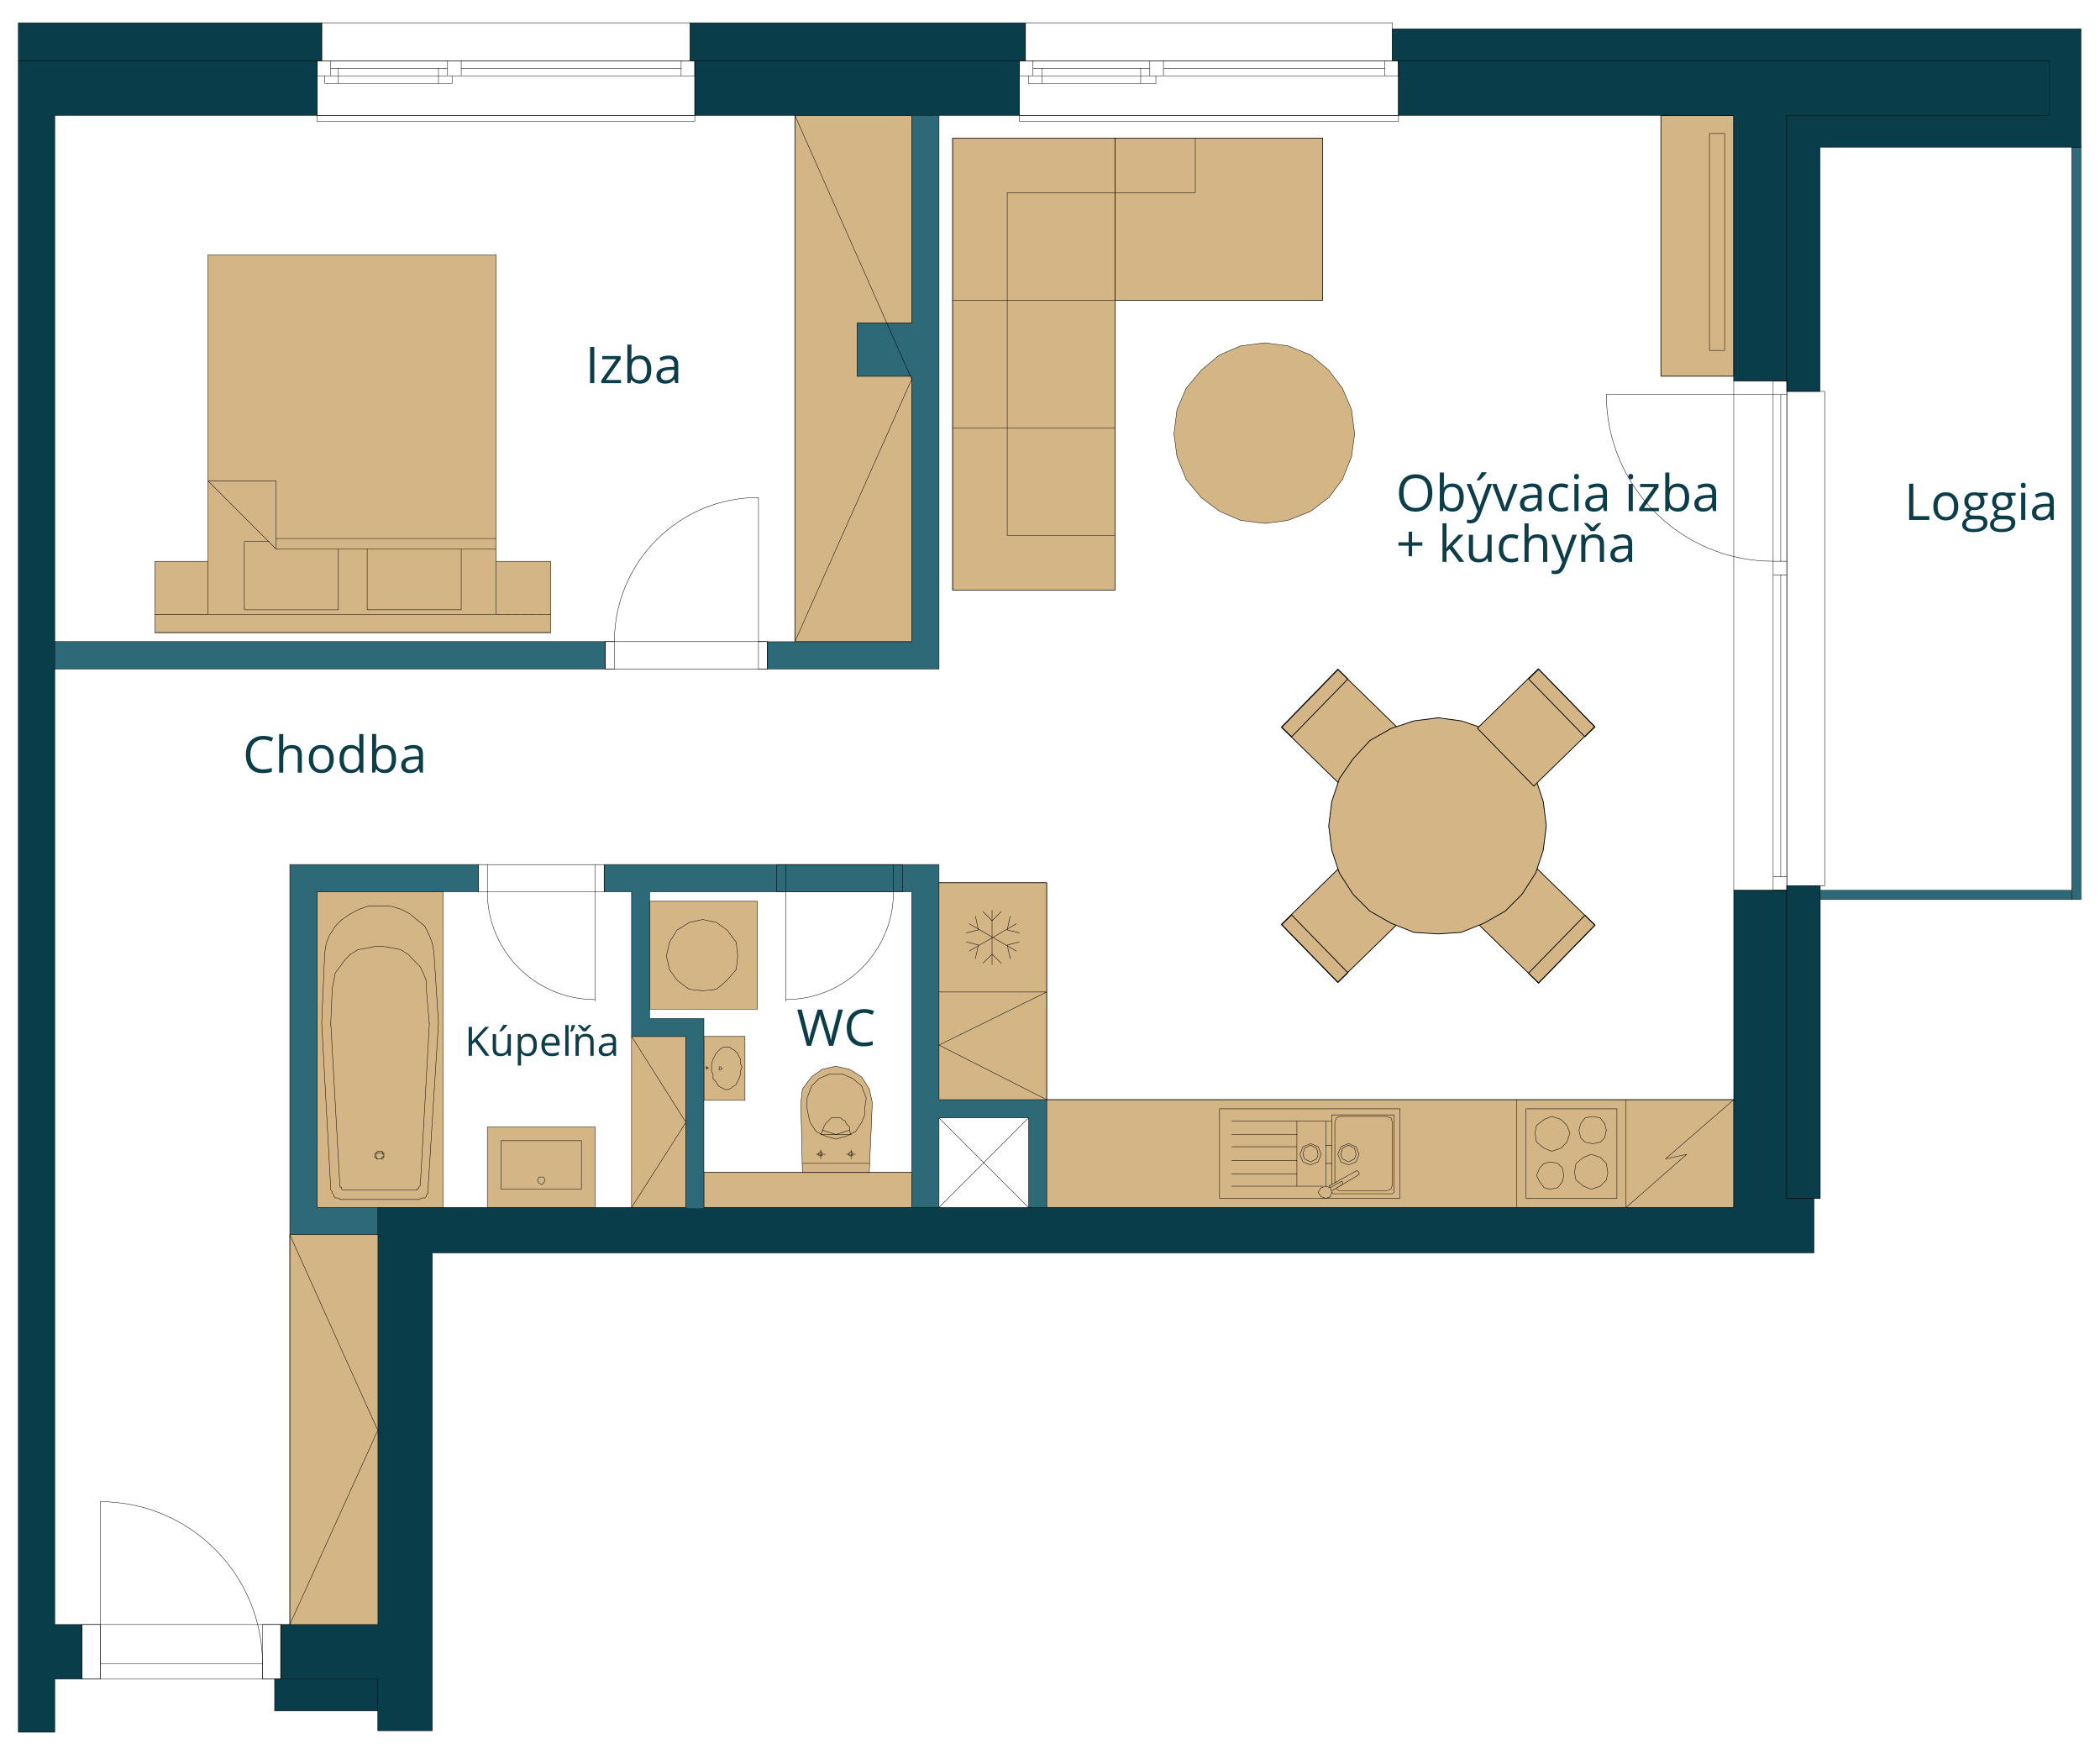 <?xml version="1.0" encoding="utf-8"?>
<!-- Generator: Adobe Illustrator 24.1.1, SVG Export Plug-In . SVG Version: 6.00 Build 0)  -->
<svg version="1.1" id="Layer_1" xmlns="http://www.w3.org/2000/svg" xmlns:xlink="http://www.w3.org/1999/xlink" x="0px" y="0px"
	 viewBox="0 0 744.32 620" style="enable-background:new 0 0 744.32 620;" xml:space="preserve">
<style type="text/css">
	.st0{fill:#0C3D49;}
	.st1{fill:#D4B585;}
	.st2{fill:none;stroke:#000000;stroke-width:0.15;stroke-linecap:round;stroke-linejoin:round;}
	.st3{fill:none;stroke:#000000;stroke-width:0.283;stroke-linecap:round;stroke-linejoin:round;}
	.st4{fill:#0A3D4A;}
	.st5{fill:#2E6978;}
</style>
<g>
	<g>
		<path class="st0" d="M93.31,262.13c-1.41,0-2.53,0.47-3.34,1.41s-1.23,2.23-1.23,3.86c0,1.68,0.39,2.98,1.18,3.9
			s1.91,1.38,3.37,1.38c0.9,0,1.92-0.16,3.07-0.48v1.31c-0.89,0.33-1.99,0.5-3.3,0.5c-1.89,0-3.35-0.57-4.38-1.72
			s-1.54-2.78-1.54-4.9c0-1.32,0.25-2.48,0.74-3.48s1.21-1.76,2.14-2.3s2.03-0.81,3.3-0.81c1.35,0,2.53,0.25,3.53,0.74l-0.63,1.28
			C95.26,262.35,94.28,262.13,93.31,262.13z"/>
		<path class="st0" d="M105.54,273.82v-6.23c0-0.79-0.18-1.37-0.54-1.76s-0.92-0.58-1.68-0.58c-1.01,0-1.75,0.28-2.22,0.83
			s-0.7,1.45-0.7,2.71v5.04h-1.46v-13.68h1.46v4.14c0,0.5-0.02,0.91-0.07,1.24h0.09c0.29-0.46,0.7-0.83,1.23-1.09s1.14-0.4,1.81-0.4
			c1.18,0,2.06,0.28,2.65,0.84s0.88,1.45,0.88,2.67v6.28H105.54z"/>
		<path class="st0" d="M118.31,269c0,1.57-0.4,2.8-1.19,3.68s-1.88,1.32-3.28,1.32c-0.86,0-1.63-0.2-2.29-0.61s-1.18-0.98-1.55-1.74
			s-0.54-1.64-0.54-2.65c0-1.57,0.39-2.79,1.18-3.67s1.88-1.31,3.27-1.31c1.35,0,2.42,0.45,3.21,1.34S118.31,267.47,118.31,269z
			 M110.97,269c0,1.23,0.25,2.17,0.74,2.81s1.22,0.97,2.17,0.97s1.68-0.32,2.18-0.96s0.74-1.58,0.74-2.82
			c0-1.22-0.25-2.15-0.74-2.79s-1.23-0.95-2.19-0.95c-0.96,0-1.68,0.31-2.16,0.94S110.97,267.76,110.97,269z"/>
		<path class="st0" d="M127.42,272.53h-0.08c-0.67,0.98-1.68,1.47-3.02,1.47c-1.26,0-2.24-0.43-2.94-1.29s-1.05-2.09-1.05-3.67
			s0.35-2.82,1.05-3.7s1.68-1.32,2.94-1.32c1.31,0,2.31,0.47,3.01,1.42h0.11l-0.06-0.69l-0.04-0.68v-3.92h1.46v13.68h-1.19
			L127.42,272.53z M124.5,272.78c1,0,1.72-0.27,2.17-0.81s0.67-1.42,0.67-2.62v-0.31c0-1.37-0.23-2.34-0.68-2.92
			s-1.18-0.87-2.18-0.87c-0.86,0-1.51,0.33-1.96,1s-0.68,1.6-0.68,2.82c0,1.23,0.23,2.16,0.68,2.79S123.63,272.78,124.5,272.78z"/>
		<path class="st0" d="M136.38,264.03c1.27,0,2.25,0.43,2.95,1.3s1.05,2.09,1.05,3.67s-0.35,2.81-1.06,3.69s-1.69,1.31-2.94,1.31
			c-0.63,0-1.2-0.12-1.72-0.35s-0.95-0.59-1.31-1.07h-0.11l-0.31,1.24h-1.05v-13.68h1.46v3.32c0,0.74-0.02,1.41-0.07,2h0.07
			C134.03,264.51,135.04,264.03,136.38,264.03z M136.17,265.25c-1,0-1.71,0.29-2.15,0.86s-0.66,1.53-0.66,2.89s0.23,2.32,0.68,2.9
			s1.17,0.87,2.17,0.87c0.9,0,1.56-0.33,2-0.98s0.66-1.59,0.66-2.82c0-1.25-0.22-2.19-0.66-2.8S137.09,265.25,136.17,265.25z"/>
		<path class="st0" d="M148.85,273.82l-0.29-1.37h-0.07c-0.48,0.6-0.96,1.01-1.44,1.23s-1.07,0.32-1.79,0.32
			c-0.96,0-1.7-0.25-2.25-0.74s-0.81-1.19-0.81-2.1c0-1.95,1.56-2.96,4.67-3.06l1.63-0.05v-0.6c0-0.76-0.16-1.31-0.49-1.67
			s-0.85-0.54-1.56-0.54c-0.8,0-1.71,0.25-2.72,0.74l-0.45-1.12c0.47-0.26,0.99-0.46,1.56-0.61s1.13-0.22,1.7-0.22
			c1.15,0,2,0.25,2.55,0.76s0.83,1.33,0.83,2.45v6.57H148.85z M145.55,272.8c0.91,0,1.62-0.25,2.14-0.75s0.78-1.2,0.78-2.09v-0.87
			l-1.46,0.06c-1.16,0.04-2,0.22-2.51,0.54s-0.77,0.82-0.77,1.49c0,0.53,0.16,0.93,0.48,1.2S144.98,272.8,145.55,272.8z"/>
	</g>
	<g>
		<path class="st0" d="M209.15,135.8v-12.85h1.49v12.85H209.15z"/>
		<path class="st0" d="M220.11,135.8h-6.99v-0.99l5.26-7.51h-4.93v-1.13h6.53v1.13l-5.19,7.37h5.32V135.8z"/>
		<path class="st0" d="M226.85,126.01c1.27,0,2.25,0.43,2.95,1.3s1.05,2.09,1.05,3.67s-0.35,2.81-1.06,3.69s-1.69,1.31-2.94,1.31
			c-0.63,0-1.2-0.12-1.72-0.35s-0.95-0.59-1.31-1.07h-0.11l-0.31,1.24h-1.05v-13.68h1.46v3.32c0,0.74-0.02,1.41-0.07,2h0.07
			C224.51,126.49,225.52,126.01,226.85,126.01z M226.64,127.23c-1,0-1.71,0.29-2.15,0.86s-0.66,1.53-0.66,2.89s0.23,2.32,0.68,2.9
			s1.17,0.87,2.17,0.87c0.9,0,1.56-0.33,2-0.98s0.66-1.59,0.66-2.82c0-1.25-0.22-2.19-0.66-2.8S227.56,127.23,226.64,127.23z"/>
		<path class="st0" d="M239.32,135.8l-0.29-1.37h-0.07c-0.48,0.6-0.96,1.01-1.44,1.23s-1.07,0.32-1.79,0.32
			c-0.96,0-1.7-0.25-2.25-0.74s-0.81-1.19-0.81-2.1c0-1.95,1.56-2.96,4.67-3.06l1.63-0.05v-0.6c0-0.76-0.16-1.31-0.49-1.67
			s-0.85-0.54-1.56-0.54c-0.8,0-1.71,0.25-2.72,0.74l-0.45-1.12c0.47-0.26,0.99-0.46,1.56-0.61s1.13-0.22,1.7-0.22
			c1.15,0,2,0.25,2.55,0.76s0.83,1.33,0.83,2.45v6.57H239.32z M236.03,134.77c0.91,0,1.62-0.25,2.14-0.75s0.78-1.2,0.78-2.09v-0.87
			l-1.46,0.06c-1.16,0.04-2,0.22-2.51,0.54s-0.77,0.82-0.77,1.49c0,0.53,0.16,0.93,0.48,1.2S235.45,134.77,236.03,134.77z"/>
	</g>
	<g>
		<path class="st0" d="M295.33,370.66h-1.48l-2.59-8.6c-0.12-0.38-0.26-0.86-0.41-1.44s-0.23-0.93-0.24-1.05
			c-0.13,0.77-0.33,1.62-0.62,2.54l-2.51,8.55h-1.48l-3.42-12.85h1.58l2.03,7.94c0.28,1.11,0.49,2.12,0.62,3.02
			c0.16-1.07,0.39-2.12,0.7-3.15l2.3-7.81h1.58l2.42,7.88c0.28,0.91,0.52,1.93,0.71,3.08c0.11-0.83,0.32-1.85,0.63-3.04l2.02-7.92
			h1.58L295.33,370.66z"/>
		<path class="st0" d="M306.29,358.96c-1.41,0-2.53,0.47-3.34,1.41c-0.82,0.94-1.23,2.23-1.23,3.86c0,1.68,0.39,2.98,1.18,3.9
			c0.79,0.92,1.91,1.38,3.37,1.38c0.9,0,1.92-0.16,3.07-0.48v1.31c-0.89,0.33-1.99,0.5-3.3,0.5c-1.89,0-3.35-0.57-4.38-1.72
			s-1.54-2.78-1.54-4.9c0-1.32,0.25-2.48,0.74-3.48s1.21-1.76,2.14-2.3s2.03-0.81,3.3-0.81c1.35,0,2.53,0.25,3.53,0.74l-0.63,1.28
			C308.23,359.19,307.26,358.96,306.29,358.96z"/>
	</g>
	<g>
		<path class="st0" d="M173.49,374.19h-1.4l-3.73-4.96l-1.07,0.95v4.01h-1.19v-10.24h1.19v5.08l4.64-5.08h1.41l-4.12,4.45
			L173.49,374.19z"/>
		<path class="st0" d="M175.82,366.52v4.98c0,0.63,0.14,1.09,0.43,1.4c0.28,0.31,0.73,0.46,1.34,0.46c0.8,0,1.39-0.22,1.76-0.66
			s0.56-1.16,0.56-2.15v-4.03h1.16v7.67h-0.96l-0.17-1.03h-0.06c-0.24,0.38-0.57,0.67-0.99,0.87c-0.42,0.2-0.9,0.3-1.45,0.3
			c-0.93,0-1.63-0.22-2.1-0.67s-0.7-1.15-0.7-2.13v-5.02H175.82z M177.04,365.33c0.22-0.29,0.47-0.64,0.73-1.05
			c0.26-0.41,0.46-0.77,0.61-1.07h1.41v0.15c-0.21,0.3-0.51,0.68-0.92,1.12c-0.41,0.44-0.76,0.79-1.06,1.03h-0.78V365.33z"/>
		<path class="st0" d="M187.1,374.33c-0.5,0-0.96-0.09-1.37-0.28s-0.76-0.47-1.04-0.85h-0.08c0.06,0.45,0.08,0.87,0.08,1.27v3.16
			h-1.16v-11.12h0.94l0.16,1.05h0.06c0.3-0.42,0.65-0.72,1.04-0.91c0.4-0.19,0.85-0.28,1.37-0.28c1.02,0,1.8,0.35,2.36,1.04
			c0.55,0.7,0.83,1.67,0.83,2.93c0,1.26-0.28,2.24-0.84,2.94C188.88,373.98,188.1,374.33,187.1,374.33z M186.93,367.37
			c-0.78,0-1.35,0.22-1.7,0.65c-0.35,0.43-0.53,1.12-0.54,2.07v0.26c0,1.08,0.18,1.85,0.54,2.31c0.36,0.46,0.94,0.7,1.73,0.7
			c0.66,0,1.18-0.27,1.56-0.81c0.38-0.54,0.56-1.28,0.56-2.22c0-0.96-0.19-1.69-0.56-2.2C188.14,367.62,187.61,367.37,186.93,367.37
			z"/>
		<path class="st0" d="M195.56,374.33c-1.13,0-2.03-0.34-2.69-1.04c-0.66-0.69-0.98-1.65-0.98-2.88c0-1.24,0.3-2.22,0.91-2.95
			c0.61-0.73,1.43-1.09,2.45-1.09c0.96,0,1.72,0.32,2.28,0.95c0.56,0.63,0.84,1.47,0.84,2.5v0.74h-5.29
			c0.02,0.9,0.25,1.58,0.68,2.05s1.04,0.7,1.82,0.7c0.83,0,1.64-0.17,2.45-0.52v1.04c-0.41,0.18-0.8,0.3-1.17,0.38
			C196.52,374.29,196.07,374.33,195.56,374.33z M195.24,367.35c-0.62,0-1.11,0.2-1.47,0.6c-0.37,0.4-0.58,0.96-0.65,1.67h4.01
			c0-0.73-0.16-1.29-0.49-1.68S195.85,367.35,195.24,367.35z"/>
		<path class="st0" d="M201.52,374.19h-1.16V363.3h1.16V374.19z M202.18,365.42c0.09-0.26,0.18-0.58,0.27-0.97
			c0.09-0.39,0.16-0.77,0.21-1.15h1.18v0.13c-0.05,0.24-0.18,0.58-0.39,1.02s-0.42,0.82-0.64,1.15h-0.63V365.42z"/>
		<path class="st0" d="M209.24,374.19v-4.96c0-0.63-0.14-1.09-0.43-1.4s-0.73-0.46-1.34-0.46c-0.8,0-1.39,0.22-1.76,0.65
			c-0.37,0.43-0.56,1.15-0.56,2.15v4.03h-1.16v-7.67h0.94l0.19,1.05h0.06c0.24-0.38,0.57-0.67,1-0.88c0.43-0.21,0.91-0.31,1.44-0.31
			c0.92,0,1.62,0.22,2.09,0.67c0.47,0.45,0.7,1.16,0.7,2.14v5.01H209.24z M204.85,363.21h0.81c0.53,0.35,1.04,0.79,1.53,1.32
			c0.61-0.61,1.12-1.05,1.55-1.32h0.83v0.17l-0.46,0.48c-0.67,0.69-1.12,1.24-1.33,1.65h-1.16c-0.11-0.19-0.28-0.43-0.52-0.73
			c-0.24-0.29-0.65-0.76-1.25-1.39V363.21z"/>
		<path class="st0" d="M217.5,374.19l-0.23-1.09h-0.06c-0.38,0.48-0.76,0.81-1.14,0.98c-0.38,0.17-0.86,0.25-1.42,0.25
			c-0.76,0-1.36-0.2-1.79-0.59c-0.43-0.39-0.65-0.95-0.65-1.67c0-1.55,1.24-2.36,3.72-2.44l1.3-0.04v-0.48
			c0-0.6-0.13-1.05-0.39-1.33s-0.67-0.43-1.24-0.43c-0.64,0-1.36,0.2-2.17,0.59l-0.36-0.89c0.38-0.21,0.79-0.37,1.24-0.48
			c0.45-0.12,0.9-0.17,1.35-0.17c0.92,0,1.59,0.2,2.03,0.61c0.44,0.41,0.66,1.06,0.66,1.95v5.24H217.5z M214.88,373.37
			c0.72,0,1.29-0.2,1.7-0.59c0.41-0.4,0.62-0.95,0.62-1.67v-0.69l-1.16,0.05c-0.92,0.03-1.59,0.18-2,0.43
			c-0.41,0.25-0.61,0.65-0.61,1.19c0,0.42,0.13,0.74,0.38,0.96C214.07,373.26,214.42,373.37,214.88,373.37z"/>
	</g>
	<g>
		<path class="st0" d="M507.68,174.71c0,2.06-0.52,3.67-1.56,4.85s-2.49,1.77-4.34,1.77c-1.89,0-3.35-0.58-4.38-1.74
			c-1.03-1.16-1.54-2.79-1.54-4.9c0-2.09,0.52-3.71,1.55-4.86s2.5-1.73,4.39-1.73c1.85,0,3.29,0.59,4.32,1.76
			S507.68,172.65,507.68,174.71z M497.45,174.71c0,1.74,0.37,3.06,1.11,3.96c0.74,0.9,1.82,1.35,3.23,1.35
			c1.42,0,2.5-0.45,3.23-1.34s1.09-2.22,1.09-3.96c0-1.73-0.36-3.04-1.09-3.93s-1.79-1.34-3.21-1.34c-1.42,0-2.51,0.45-3.25,1.35
			C497.82,171.69,497.45,173,497.45,174.71z"/>
		<path class="st0" d="M514.81,171.36c1.27,0,2.25,0.43,2.95,1.3c0.7,0.86,1.05,2.09,1.05,3.67s-0.35,2.81-1.06,3.69
			s-1.69,1.31-2.94,1.31c-0.63,0-1.2-0.12-1.72-0.35c-0.52-0.23-0.95-0.59-1.3-1.07h-0.11l-0.31,1.24h-1.05v-13.68h1.46v3.32
			c0,0.74-0.02,1.41-0.07,2h0.07C512.47,171.84,513.48,171.36,514.81,171.36z M514.6,172.58c-1,0-1.71,0.29-2.15,0.86
			s-0.66,1.53-0.66,2.89s0.23,2.32,0.68,2.9s1.17,0.87,2.17,0.87c0.9,0,1.56-0.33,2-0.98s0.66-1.59,0.66-2.82
			c0-1.25-0.22-2.19-0.66-2.8S515.52,172.58,514.6,172.58z"/>
		<path class="st0" d="M519.83,171.52h1.56l2.11,5.49c0.46,1.25,0.75,2.16,0.86,2.72h0.07c0.08-0.3,0.24-0.81,0.48-1.53
			s1.04-2.95,2.39-6.68h1.56l-4.14,10.97c-0.41,1.08-0.89,1.85-1.44,2.31c-0.55,0.45-1.22,0.68-2.02,0.68
			c-0.45,0-0.88-0.05-1.32-0.15v-1.17c0.32,0.07,0.68,0.11,1.08,0.11c1,0,1.72-0.56,2.14-1.69l0.54-1.37L519.83,171.52z
			 M523.43,170.03c0.28-0.36,0.58-0.8,0.91-1.32c0.33-0.52,0.58-0.96,0.77-1.34h1.78v0.18c-0.26,0.38-0.64,0.85-1.15,1.41
			s-0.95,0.99-1.33,1.29h-0.98V170.03z"/>
		<path class="st0" d="M532.54,181.15l-3.66-9.63h1.56l2.07,5.71c0.47,1.34,0.74,2.2,0.83,2.6h0.07c0.06-0.31,0.27-0.95,0.61-1.93
			c0.34-0.98,1.11-3.1,2.31-6.39h1.56l-3.66,9.63H532.54z"/>
		<path class="st0" d="M545.37,181.15l-0.29-1.37h-0.07c-0.48,0.6-0.96,1.01-1.44,1.23c-0.48,0.21-1.07,0.32-1.79,0.32
			c-0.96,0-1.7-0.25-2.25-0.74s-0.81-1.19-0.81-2.1c0-1.95,1.56-2.96,4.67-3.06l1.63-0.05v-0.6c0-0.76-0.16-1.31-0.49-1.67
			c-0.33-0.36-0.85-0.54-1.56-0.54c-0.8,0-1.71,0.25-2.72,0.74l-0.45-1.12c0.47-0.26,0.99-0.46,1.56-0.61s1.13-0.22,1.7-0.22
			c1.15,0,2,0.25,2.55,0.76c0.55,0.51,0.83,1.33,0.83,2.45v6.57H545.37z M542.08,180.13c0.91,0,1.62-0.25,2.14-0.75
			c0.52-0.5,0.78-1.2,0.78-2.09v-0.87l-1.46,0.06c-1.16,0.04-2,0.22-2.51,0.54c-0.51,0.32-0.77,0.82-0.77,1.49
			c0,0.53,0.16,0.93,0.48,1.2S541.5,180.13,542.08,180.13z"/>
		<path class="st0" d="M553.31,181.33c-1.39,0-2.47-0.43-3.24-1.29c-0.77-0.86-1.15-2.07-1.15-3.64c0-1.61,0.39-2.86,1.17-3.74
			c0.78-0.88,1.88-1.32,3.32-1.32c0.46,0,0.93,0.05,1.39,0.15s0.83,0.22,1.09,0.35l-0.45,1.24c-0.32-0.13-0.67-0.24-1.05-0.32
			s-0.72-0.13-1.01-0.13c-1.96,0-2.94,1.25-2.94,3.74c0,1.18,0.24,2.09,0.72,2.72s1.19,0.95,2.12,0.95c0.8,0,1.63-0.17,2.47-0.52
			v1.29C555.1,181.16,554.29,181.33,553.31,181.33z"/>
		<path class="st0" d="M557.91,168.91c0-0.33,0.08-0.58,0.25-0.73s0.37-0.23,0.62-0.23c0.23,0,0.44,0.08,0.61,0.24
			s0.25,0.4,0.25,0.73s-0.08,0.57-0.25,0.73s-0.37,0.24-0.61,0.24c-0.25,0-0.45-0.08-0.62-0.24S557.91,169.24,557.91,168.91z
			 M559.49,181.15h-1.46v-9.63h1.46V181.15z"/>
		<path class="st0" d="M568.5,181.15l-0.29-1.37h-0.07c-0.48,0.6-0.96,1.01-1.44,1.23c-0.48,0.21-1.07,0.32-1.79,0.32
			c-0.96,0-1.7-0.25-2.25-0.74s-0.81-1.19-0.81-2.1c0-1.95,1.56-2.96,4.67-3.06l1.63-0.05v-0.6c0-0.76-0.16-1.31-0.49-1.67
			c-0.33-0.36-0.85-0.54-1.56-0.54c-0.8,0-1.71,0.25-2.72,0.74l-0.45-1.12c0.47-0.26,0.99-0.46,1.56-0.61s1.13-0.22,1.7-0.22
			c1.15,0,2,0.25,2.55,0.76c0.55,0.51,0.83,1.33,0.83,2.45v6.57H568.5z M565.21,180.13c0.91,0,1.62-0.25,2.14-0.75
			c0.52-0.5,0.78-1.2,0.78-2.09v-0.87l-1.46,0.06c-1.16,0.04-2,0.22-2.51,0.54c-0.51,0.32-0.77,0.82-0.77,1.49
			c0,0.53,0.16,0.93,0.48,1.2S564.63,180.13,565.21,180.13z"/>
		<path class="st0" d="M577.14,168.91c0-0.33,0.08-0.58,0.25-0.73s0.37-0.23,0.62-0.23c0.23,0,0.44,0.08,0.61,0.24
			s0.25,0.4,0.25,0.73s-0.08,0.57-0.25,0.73s-0.37,0.24-0.61,0.24c-0.25,0-0.45-0.08-0.62-0.24S577.14,169.24,577.14,168.91z
			 M578.73,181.15h-1.46v-9.63h1.46V181.15z"/>
		<path class="st0" d="M587.98,181.15h-6.99v-0.99l5.26-7.51h-4.93v-1.13h6.53v1.13l-5.19,7.37h5.32V181.15z"/>
		<path class="st0" d="M594.72,171.36c1.27,0,2.25,0.43,2.95,1.3c0.7,0.86,1.05,2.09,1.05,3.67s-0.35,2.81-1.06,3.69
			s-1.69,1.31-2.94,1.31c-0.63,0-1.2-0.12-1.72-0.35c-0.52-0.23-0.95-0.59-1.3-1.07h-0.11l-0.31,1.24h-1.05v-13.68h1.46v3.32
			c0,0.74-0.02,1.41-0.07,2h0.07C592.38,171.84,593.39,171.36,594.72,171.36z M594.51,172.58c-1,0-1.71,0.29-2.15,0.86
			s-0.66,1.53-0.66,2.89s0.23,2.32,0.68,2.9s1.17,0.87,2.17,0.87c0.9,0,1.56-0.33,2-0.98s0.66-1.59,0.66-2.82
			c0-1.25-0.22-2.19-0.66-2.8S595.43,172.58,594.51,172.58z"/>
		<path class="st0" d="M607.19,181.15l-0.29-1.37h-0.07c-0.48,0.6-0.96,1.01-1.44,1.23c-0.48,0.21-1.07,0.32-1.79,0.32
			c-0.96,0-1.7-0.25-2.25-0.74s-0.81-1.19-0.81-2.1c0-1.95,1.56-2.96,4.67-3.06l1.63-0.05v-0.6c0-0.76-0.16-1.31-0.49-1.67
			c-0.33-0.36-0.85-0.54-1.56-0.54c-0.8,0-1.71,0.25-2.72,0.74l-0.45-1.12c0.47-0.26,0.99-0.46,1.56-0.61s1.13-0.22,1.7-0.22
			c1.15,0,2,0.25,2.55,0.76c0.55,0.51,0.83,1.33,0.83,2.45v6.57H607.19z M603.9,180.13c0.91,0,1.62-0.25,2.14-0.75
			c0.52-0.5,0.78-1.2,0.78-2.09v-0.87l-1.46,0.06c-1.16,0.04-2,0.22-2.51,0.54c-0.51,0.32-0.77,0.82-0.77,1.49
			c0,0.53,0.16,0.93,0.48,1.2S603.32,180.13,603.9,180.13z"/>
	</g>
	<g>
		<path class="st0" d="M500.5,192.2h3.62v1.21h-3.62v3.74h-1.22v-3.74h-3.6v-1.21h3.6v-3.76h1.22V192.2z"/>
		<path class="st0" d="M512.72,194.22c0.25-0.36,0.64-0.83,1.15-1.41l3.11-3.3h1.73l-3.9,4.1l4.17,5.53h-1.77l-3.4-4.55l-1.1,0.95
			v3.6h-1.44v-13.68h1.44v7.25c0,0.32-0.02,0.82-0.07,1.49H512.72z"/>
		<path class="st0" d="M522.1,189.52v6.25c0,0.79,0.18,1.37,0.54,1.76s0.92,0.58,1.68,0.58c1.01,0,1.74-0.28,2.21-0.83
			c0.46-0.55,0.7-1.45,0.7-2.7v-5.06h1.46v9.63h-1.2l-0.21-1.29h-0.08c-0.3,0.47-0.71,0.84-1.24,1.09
			c-0.53,0.25-1.14,0.38-1.82,0.38c-1.17,0-2.05-0.28-2.63-0.83c-0.58-0.56-0.88-1.45-0.88-2.67v-6.3H522.1z"/>
		<path class="st0" d="M535.63,199.33c-1.39,0-2.47-0.43-3.24-1.29c-0.77-0.86-1.15-2.07-1.15-3.64c0-1.61,0.39-2.86,1.17-3.74
			c0.78-0.88,1.88-1.32,3.32-1.32c0.46,0,0.93,0.05,1.39,0.15s0.83,0.22,1.09,0.35l-0.45,1.24c-0.32-0.13-0.67-0.24-1.05-0.32
			s-0.72-0.13-1.01-0.13c-1.96,0-2.94,1.25-2.94,3.74c0,1.18,0.24,2.09,0.72,2.72s1.19,0.95,2.12,0.95c0.8,0,1.63-0.17,2.47-0.52
			v1.29C537.42,199.16,536.6,199.33,535.63,199.33z"/>
		<path class="st0" d="M546.94,199.15v-6.23c0-0.79-0.18-1.37-0.54-1.76s-0.92-0.58-1.68-0.58c-1.01,0-1.75,0.28-2.22,0.83
			c-0.47,0.55-0.7,1.45-0.7,2.71v5.04h-1.46v-13.68h1.46v4.14c0,0.5-0.02,0.91-0.07,1.24h0.09c0.29-0.46,0.7-0.83,1.23-1.09
			c0.53-0.27,1.13-0.4,1.81-0.4c1.18,0,2.06,0.28,2.65,0.84c0.59,0.56,0.88,1.45,0.88,2.67v6.28H546.94z"/>
		<path class="st0" d="M549.86,189.52h1.56l2.11,5.49c0.46,1.25,0.75,2.16,0.86,2.72h0.07c0.08-0.3,0.24-0.81,0.48-1.53
			s1.04-2.95,2.39-6.68h1.56l-4.14,10.97c-0.41,1.08-0.89,1.85-1.44,2.31c-0.55,0.45-1.22,0.68-2.02,0.68
			c-0.45,0-0.88-0.05-1.32-0.15v-1.17c0.32,0.07,0.68,0.11,1.08,0.11c1,0,1.72-0.56,2.14-1.69l0.54-1.37L549.86,189.52z"/>
		<path class="st0" d="M567.05,199.15v-6.23c0-0.79-0.18-1.37-0.54-1.76s-0.92-0.58-1.68-0.58c-1.01,0-1.75,0.27-2.21,0.82
			s-0.7,1.44-0.7,2.7v5.05h-1.46v-9.63h1.19l0.24,1.32h0.07c0.3-0.47,0.72-0.84,1.26-1.1s1.14-0.39,1.8-0.39
			c1.16,0,2.03,0.28,2.62,0.84s0.88,1.45,0.88,2.69v6.28H567.05z M561.54,185.36h1.01c0.67,0.43,1.31,0.99,1.92,1.66
			c0.76-0.76,1.41-1.32,1.94-1.66h1.05v0.22l-0.58,0.6c-0.84,0.87-1.4,1.56-1.67,2.07h-1.46c-0.13-0.24-0.35-0.54-0.65-0.91
			s-0.82-0.95-1.56-1.75V185.36z"/>
		<path class="st0" d="M577.43,199.15l-0.29-1.37h-0.07c-0.48,0.6-0.96,1.01-1.44,1.23c-0.48,0.21-1.07,0.32-1.79,0.32
			c-0.96,0-1.7-0.25-2.25-0.74s-0.81-1.19-0.81-2.1c0-1.95,1.56-2.96,4.67-3.06l1.63-0.05v-0.6c0-0.76-0.16-1.31-0.49-1.67
			c-0.33-0.36-0.85-0.54-1.56-0.54c-0.8,0-1.71,0.25-2.72,0.74l-0.45-1.12c0.47-0.26,0.99-0.46,1.56-0.61s1.13-0.22,1.7-0.22
			c1.15,0,2,0.25,2.55,0.76c0.55,0.51,0.83,1.33,0.83,2.45v6.57H577.43z M574.14,198.13c0.91,0,1.62-0.25,2.14-0.75
			c0.52-0.5,0.78-1.2,0.78-2.09v-0.87l-1.46,0.06c-1.16,0.04-2,0.22-2.51,0.54c-0.51,0.32-0.77,0.82-0.77,1.49
			c0,0.53,0.16,0.93,0.48,1.2S573.56,198.13,574.14,198.13z"/>
	</g>
	<g>
		<path class="st0" d="M676.67,184.28v-12.85h1.49v11.5h5.67v1.35H676.67z"/>
		<path class="st0" d="M694.1,179.45c0,1.57-0.4,2.8-1.19,3.68s-1.88,1.32-3.28,1.32c-0.86,0-1.63-0.2-2.29-0.61
			s-1.18-0.98-1.55-1.74s-0.54-1.64-0.54-2.65c0-1.57,0.39-2.79,1.18-3.67s1.88-1.31,3.27-1.31c1.35,0,2.42,0.45,3.21,1.34
			S694.1,177.92,694.1,179.45z M686.76,179.45c0,1.23,0.25,2.17,0.74,2.81s1.22,0.97,2.17,0.97s1.68-0.32,2.18-0.96
			c0.49-0.64,0.74-1.58,0.74-2.82c0-1.22-0.25-2.15-0.74-2.79c-0.5-0.64-1.23-0.95-2.19-0.95c-0.96,0-1.68,0.31-2.16,0.94
			S686.76,178.21,686.76,179.45z"/>
		<path class="st0" d="M704.54,174.65v0.92l-1.78,0.21c0.16,0.21,0.31,0.47,0.44,0.8s0.19,0.7,0.19,1.12c0,0.94-0.32,1.7-0.97,2.26
			s-1.53,0.84-2.65,0.84c-0.29,0-0.56-0.02-0.81-0.07c-0.62,0.33-0.93,0.74-0.93,1.24c0,0.26,0.11,0.46,0.33,0.58
			s0.59,0.19,1.12,0.19h1.71c1.04,0,1.84,0.22,2.4,0.66c0.56,0.44,0.84,1.08,0.84,1.92c0,1.07-0.43,1.88-1.28,2.44
			s-2.1,0.84-3.74,0.84c-1.26,0-2.23-0.23-2.91-0.7c-0.68-0.47-1.02-1.13-1.02-1.99c0-0.59,0.19-1.09,0.56-1.52s0.9-0.72,1.58-0.87
			c-0.25-0.11-0.45-0.28-0.62-0.52c-0.17-0.23-0.25-0.51-0.25-0.82c0-0.35,0.09-0.66,0.28-0.92s0.48-0.52,0.89-0.76
			c-0.5-0.21-0.9-0.55-1.22-1.05s-0.47-1.05-0.47-1.69c0-1.05,0.32-1.87,0.95-2.44s1.53-0.86,2.69-0.86c0.5,0,0.96,0.06,1.36,0.18
			H704.54z M696.86,185.9c0,0.52,0.22,0.92,0.66,1.19s1.07,0.4,1.89,0.4c1.22,0,2.13-0.18,2.72-0.55c0.59-0.37,0.88-0.86,0.88-1.49
			c0-0.52-0.16-0.88-0.48-1.09s-0.93-0.3-1.82-0.3h-1.75c-0.66,0-1.18,0.16-1.55,0.47S696.86,185.3,696.86,185.9z M697.65,177.73
			c0,0.67,0.19,1.18,0.57,1.53s0.91,0.52,1.59,0.52c1.42,0,2.14-0.69,2.14-2.07c0-1.45-0.72-2.17-2.16-2.17
			c-0.69,0-1.21,0.18-1.58,0.55S697.65,177,697.65,177.73z"/>
		<path class="st0" d="M714.41,174.65v0.92l-1.78,0.21c0.16,0.21,0.31,0.47,0.44,0.8s0.19,0.7,0.19,1.12c0,0.94-0.32,1.7-0.97,2.26
			s-1.53,0.84-2.65,0.84c-0.29,0-0.56-0.02-0.81-0.07c-0.62,0.33-0.93,0.74-0.93,1.24c0,0.26,0.11,0.46,0.33,0.58
			s0.59,0.19,1.12,0.19h1.71c1.04,0,1.84,0.22,2.4,0.66c0.56,0.44,0.84,1.08,0.84,1.92c0,1.07-0.43,1.88-1.28,2.44
			s-2.1,0.84-3.74,0.84c-1.26,0-2.23-0.23-2.91-0.7c-0.68-0.47-1.02-1.13-1.02-1.99c0-0.59,0.19-1.09,0.56-1.52s0.9-0.72,1.58-0.87
			c-0.25-0.11-0.45-0.28-0.62-0.52c-0.17-0.23-0.25-0.51-0.25-0.82c0-0.35,0.09-0.66,0.28-0.92s0.48-0.52,0.89-0.76
			c-0.5-0.21-0.9-0.55-1.22-1.05s-0.47-1.05-0.47-1.69c0-1.05,0.32-1.87,0.95-2.44s1.53-0.86,2.69-0.86c0.5,0,0.96,0.06,1.36,0.18
			H714.41z M706.72,185.9c0,0.52,0.22,0.92,0.66,1.19s1.07,0.4,1.89,0.4c1.22,0,2.13-0.18,2.72-0.55c0.59-0.37,0.88-0.86,0.88-1.49
			c0-0.52-0.16-0.88-0.48-1.09s-0.93-0.3-1.82-0.3h-1.75c-0.66,0-1.18,0.16-1.55,0.47S706.72,185.3,706.72,185.9z M707.51,177.73
			c0,0.67,0.19,1.18,0.57,1.53s0.91,0.52,1.59,0.52c1.42,0,2.14-0.69,2.14-2.07c0-1.45-0.72-2.17-2.16-2.17
			c-0.69,0-1.21,0.18-1.58,0.55S707.51,177,707.51,177.73z"/>
		<path class="st0" d="M716.26,172.03c0-0.33,0.08-0.58,0.25-0.73s0.37-0.23,0.62-0.23c0.23,0,0.44,0.08,0.61,0.24
			s0.25,0.4,0.25,0.73s-0.08,0.57-0.25,0.73s-0.37,0.24-0.61,0.24c-0.25,0-0.45-0.08-0.62-0.24S716.26,172.36,716.26,172.03z
			 M717.84,184.28h-1.46v-9.63h1.46V184.28z"/>
		<path class="st0" d="M726.86,184.28l-0.29-1.37h-0.07c-0.48,0.6-0.96,1.01-1.44,1.23c-0.48,0.21-1.07,0.32-1.79,0.32
			c-0.96,0-1.7-0.25-2.25-0.74s-0.81-1.19-0.81-2.1c0-1.95,1.56-2.96,4.67-3.06l1.63-0.05v-0.6c0-0.76-0.16-1.31-0.49-1.67
			c-0.33-0.36-0.85-0.54-1.56-0.54c-0.8,0-1.71,0.25-2.72,0.74l-0.45-1.12c0.47-0.26,0.99-0.46,1.56-0.61s1.13-0.22,1.7-0.22
			c1.15,0,2,0.25,2.55,0.76c0.55,0.51,0.83,1.33,0.83,2.45v6.57H726.86z M723.56,183.25c0.91,0,1.62-0.25,2.14-0.75
			c0.52-0.5,0.78-1.2,0.78-2.09v-0.87l-1.46,0.06c-1.16,0.04-2,0.22-2.51,0.54c-0.51,0.32-0.77,0.82-0.77,1.49
			c0,0.53,0.16,0.93,0.48,1.2S722.99,183.25,723.56,183.25z"/>
	</g>
	<polygon class="st1" points="193.74,427.94 187.33,427.94 172.73,427.94 172.73,399.4 187.33,399.4 193.74,399.4 210.95,399.4 
		210.95,427.94 	"/>
	<polygon class="st2" points="193.74,427.94 187.33,427.94 172.73,427.94 172.73,399.4 187.33,399.4 193.74,399.4 210.95,399.4 
		210.95,427.94 	"/>
	<rect x="249.48" y="415.52" class="st1" width="73.68" height="12.42"/>
	<rect x="249.48" y="415.52" class="st2" width="73.68" height="12.42"/>
	<rect x="249.48" y="367.34" class="st1" width="14.57" height="22.63"/>
	<rect x="249.48" y="367.34" class="st2" width="14.57" height="22.63"/>
	<rect x="230.26" y="319.42" class="st1" width="38.22" height="38.22"/>
	<rect x="230.26" y="319.42" class="st2" width="38.22" height="38.22"/>
	<polygon class="st1" points="284.4,415.58 283.86,390.81 284.4,385.97 287.64,381.66 291.41,378.97 296.25,377.89 301.1,378.97 
		305.41,381.66 308.11,385.97 309.18,390.81 308.11,415.58 	"/>
	<polygon class="st2" points="284.4,415.58 283.86,390.81 284.4,385.97 287.64,381.66 291.41,378.97 296.25,377.89 301.1,378.97 
		305.41,381.66 308.11,385.97 309.18,390.81 308.11,415.58 	"/>
	<rect x="223.85" y="367.34" class="st1" width="19.28" height="60.88"/>
	<rect x="223.85" y="367.34" class="st2" width="19.28" height="60.88"/>
	<rect x="112.39" y="316.08" class="st1" width="44.67" height="111.86"/>
	<rect x="112.39" y="316.08" class="st2" width="44.67" height="111.86"/>
	<polygon class="st1" points="323.16,227.44 281.71,227.44 281.71,40.86 323.16,40.86 323.16,114.53 303.78,114.53 303.78,133.35 
		323.16,133.35 	"/>
	<polygon class="st2" points="323.16,227.44 281.71,227.44 281.71,40.86 323.16,40.86 323.16,114.53 303.78,114.53 303.78,133.35 
		323.16,133.35 	"/>
	<polygon class="st1" points="195.23,224.22 195.23,198.94 175.87,198.94 175.87,90.32 73.7,90.32 73.7,198.94 54.88,198.94 
		54.88,224.22 	"/>
	<polygon class="st2" points="195.23,224.22 195.23,198.94 175.87,198.94 175.87,90.32 73.7,90.32 73.7,198.94 54.88,198.94 
		54.88,224.22 	"/>
	<rect x="370.94" y="389.72" class="st1" width="243.56" height="38.22"/>
	<rect x="370.94" y="389.72" class="st2" width="243.56" height="38.22"/>
	<rect x="332.78" y="312.85" class="st1" width="38.22" height="76.92"/>
	<rect x="332.78" y="312.85" class="st2" width="38.22" height="76.92"/>
	<rect x="395.13" y="48.93" class="st1" width="73.7" height="57.57"/>
	<rect x="395.13" y="48.93" class="st2" width="73.7" height="57.57"/>
	<rect x="337.62" y="48.93" class="st1" width="57.57" height="160.24"/>
	<rect x="337.62" y="48.93" class="st2" width="57.57" height="160.24"/>
	<polygon class="st1" points="416.1,153.77 417.17,161.84 420.4,169.91 425.78,176.37 432.24,181.21 439.77,184.44 448.38,185.51 
		456.45,184.44 464.52,181.21 470.97,176.37 475.81,169.91 479.04,161.84 480.12,153.77 479.04,145.17 475.81,137.63 470.97,131.18 
		464.52,125.8 456.45,122.57 448.38,121.49 439.77,122.57 432.24,125.8 425.78,131.18 420.4,137.63 417.17,145.17 	"/>
	<polygon class="st2" points="416.1,153.77 417.17,161.84 420.4,169.91 425.78,176.37 432.24,181.21 439.77,184.44 448.38,185.51 
		456.45,184.44 464.52,181.21 470.97,176.37 475.81,169.91 479.04,161.84 480.12,153.77 479.04,145.17 475.81,137.63 470.97,131.18 
		464.52,125.8 456.45,122.57 448.38,121.49 439.77,122.57 432.24,125.8 425.78,131.18 420.4,137.63 417.17,145.17 	"/>
	<polyline class="st1" points="614.5,133.37 588.64,133.37 588.64,40.86 614.5,40.86 	"/>
	<polyline class="st2" points="614.5,133.37 588.64,133.37 588.64,40.86 614.5,40.86 	"/>
	
		<rect x="530.21" y="312.35" transform="matrix(0.698 -0.716 0.716 0.698 -69.998 488.933)" class="st1" width="28.64" height="30.17"/>
	
		<rect x="530.21" y="312.35" transform="matrix(0.698 -0.716 0.716 0.698 -69.998 488.933)" class="st3" width="28.64" height="30.17"/>
	
		<rect x="460.71" y="242.87" transform="matrix(0.698 -0.716 0.716 0.698 -41.231 418.17)" class="st1" width="28.64" height="30.17"/>
	
		<rect x="460.71" y="242.87" transform="matrix(0.698 -0.716 0.716 0.698 -41.231 418.17)" class="st3" width="28.64" height="30.17"/>
	
		<rect x="459.95" y="313.12" transform="matrix(0.716 -0.698 0.698 0.716 -93.703 424.437)" class="st1" width="30.17" height="28.64"/>
	
		<rect x="459.95" y="313.12" transform="matrix(0.716 -0.698 0.698 0.716 -93.703 424.437)" class="st3" width="30.17" height="28.64"/>
	<polygon class="st1" points="548.07,292.69 546.99,284.07 544.3,275.98 539.44,268.96 533.51,262.49 525.96,258.18 517.87,255.48 
		509.78,254.4 501.15,255.48 493.06,258.18 485.51,262.49 479.58,268.96 474.72,275.98 472.03,284.07 470.95,292.69 472.03,301.32 
		474.72,309.41 479.58,316.96 485.51,322.9 493.06,327.21 501.15,330.45 509.78,330.99 517.87,330.45 525.96,327.21 533.51,322.9 
		539.44,316.96 544.3,309.41 546.99,301.32 	"/>
	<polygon class="st3" points="548.07,292.69 546.99,284.07 544.3,275.98 539.44,268.96 533.51,262.49 525.96,258.18 517.87,255.48 
		509.78,254.4 501.15,255.48 493.06,258.18 485.51,262.49 479.58,268.96 474.72,275.98 472.03,284.07 470.95,292.69 472.03,301.32 
		474.72,309.41 479.58,316.96 485.51,322.9 493.06,327.21 501.15,330.45 509.78,330.99 517.87,330.45 525.96,327.21 533.51,322.9 
		539.44,316.96 544.3,309.41 546.99,301.32 	"/>
	
		<rect x="539.18" y="333.71" transform="matrix(0.698 -0.716 0.716 0.698 -73.55 498.059)" class="st3" width="28.69" height="4.99"/>
	
		<rect x="529.44" y="243.64" transform="matrix(0.716 -0.698 0.698 0.716 -25.503 453.192)" class="st1" width="30.17" height="28.64"/>
	
		<rect x="529.44" y="243.64" transform="matrix(0.716 -0.698 0.698 0.716 -25.503 453.192)" class="st3" width="30.17" height="28.64"/>
	<path class="st3" d="M457.8,324.27l-3.56,3.47l19.95,20.48l3.56-3.47L457.8,324.27z M457.8,261.12l-3.56-3.47l19.95-20.48
		l3.56,3.47L457.8,261.12z M561.76,261.12l3.56-3.47l-19.95-20.48l-3.56,3.47L561.76,261.12z"/>
	<rect x="97.34" y="595.05" class="st4" width="36.61" height="11.34"/>
	<rect x="97.34" y="595.05" class="st2" width="36.61" height="11.34"/>
	<g>
		<path class="st2" d="M187.31,404.28h6.41h12.35v17.21h-12.35h-6.41h-9.74v-17.21H187.31z M278.5,354.8v-38.72v38.18
			c21.08,0,38.18-17.1,38.18-38.18 M210.91,354.8v-38.72v38.18c-21.09,0-38.18-17.1-38.18-38.18"/>
	</g>
	<polyline class="st4" points="243.09,427.91 133.9,427.91 133.9,575.75 99.49,575.75 99.49,595.11 133.9,595.11 133.9,613.39 
		153.25,613.39 153.25,444.03 642.99,444.03 642.99,424.68 633.31,424.68 633.31,315.54 614.5,315.54 614.5,427.91 249.5,427.91 	
		"/>
	<polyline class="st2" points="243.09,427.91 133.9,427.91 133.9,575.75 99.49,575.75 99.49,595.11 133.9,595.11 133.9,613.39 
		153.25,613.39 153.25,444.03 642.99,444.03 642.99,424.68 633.31,424.68 633.31,315.54 614.5,315.54 614.5,427.91 249.5,427.91 	
		"/>
	<polygon class="st5" points="133.92,437.62 133.92,427.94 112.4,427.94 112.4,316.08 169.56,316.08 169.56,306.4 102.72,306.4 
		102.72,437.62 	"/>
	<polygon class="st2" points="133.92,437.62 133.92,427.94 112.4,427.94 112.4,316.08 169.56,316.08 169.56,306.4 102.72,306.4 
		102.72,437.62 	"/>
	<rect x="102.72" y="437.56" class="st1" width="31.23" height="138.2"/>
	<rect x="102.72" y="437.56" class="st2" width="31.23" height="138.2"/>
	<path class="st2" d="M155.41,362.58l-1.61-24.91l-0.54-3.32l-1.08-2.77l-1.61-3.32l-2.69-2.21l-2.69-2.21l-3.23-1.66l-3.76-1.11
		h-3.76h-3.76l-3.23,1.11l-3.23,1.66l-3.22,2.21l-2.15,2.21l-2.15,3.32l-1.07,2.77l-0.54,3.32l-1.07,24.91l3.23,59.24l0.54,0.55
		v0.55l0.54,0.55v0.55l0.54,0.55h0.54h0.54l0.54,0.55h27.96l1.07-0.55h0.54h0.54l0.54-0.55v-0.55l0.54-0.55v-0.55v-0.55
		L155.41,362.58z M117.23,362.58l3.23,57.58v0.55H121v0.55l0.54,0.55h0.54h0.54h24.19h0.54h0.54v-0.55h0.54v-0.55l0.54-0.55
		l3.23-57.58 M152.18,363.13l-1.08-12.73v-2.77l-1.08-2.77l-1.07-2.21l-2.15-2.22l-2.15-2.21l-2.69-1.66l-2.69-0.55l-3.23-0.55
		h-3.23l-2.69,0.55l-3.23,0.55l-2.69,1.66l-2.15,2.21l-1.61,2.22l-1.61,2.21l-0.54,2.77l-0.54,2.77l-0.54,12.73 M133.36,409.64
		v-0.55v-0.55h0.54h0.54h0.54h0.54v0.55h0.54v0.55l-0.54,0.55l-0.54,0.55h-0.54h-0.54l-0.54-0.55V409.64z M132.83,409.64v-0.55
		l0.54-0.55l0.54-0.55h0.54h0.54h0.54v0.55h0.54v0.55v0.55v0.55l-0.54,0.55h-0.54h-0.54h-0.54h-0.54v-0.55h-0.54V409.64z
		 M190.49,418.23l0.54,1.08l1.08,0.54l0.54-0.54l0.54-1.08l-0.54-1.08h-0.54h-1.08L190.49,418.23z M223.88,427.91l19.23-30.14
		l-19.23-30.42 M284.45,412.32h23.66 M290.9,409.63h-0.54l-0.54-0.54l0.54-0.54l0.54-0.54l0.54,0.54v0.54v0.54H290.9z M290.9,407.48
		v3.23 M289.29,409.09h3.23 M301.65,409.63h-0.54l-0.54-0.54l0.54-0.54l0.54-0.54l0.54,0.54v0.54v0.54H301.65z M301.65,407.48v3.23
		 M303.27,409.09h-3.23 M286.6,395.65l-0.54-2.69v-3.76l1.61-4.3l2.69-2.69l3.76-1.61h4.3l3.76,1.61l3.23,2.69l1.61,4.3l-0.54,3.76
		v2.15l-1.08,2.69l-2.15,3.23l-3.23,1.61l-3.76,1.07l-3.76-1.07l-3.23-1.61l-2.15-3.23L286.6,395.65z M290.9,402.1l0.54-1.08
		l0.54-1.61l0.54-1.08l0.54-0.54l1.08-1.07l0.54-0.54h1.07h1.08h1.08l0.54,0.54l1.07,0.54l0.54,1.08l1.08,1.08v1.61l0.54,1.08H290.9
		z M301.12,400.49l-4.84,1.61l-4.84-1.61 M236.2,338.78l1.08,4.84l2.69,3.76l4.3,3.23l4.84,0.54l4.84-0.54l3.76-3.23l3.23-3.76
		l0.54-4.84l-0.54-4.84l-3.23-4.3l-3.76-2.69l-4.84-1.07l-4.84,1.07l-4.3,2.69l-2.69,4.3L236.2,338.78z M254.89,378.64v0.54h0.54
		l0.54-0.54l-0.54-0.54h-0.54V378.64z M250.59,378.1h-0.54 M250.06,378.64h0.54h0.54 M250.59,379.18v-0.54h0.54l-0.54-0.54v0.54
		 M257.58,371.11h-1.08l-1.07,0.54l-0.54,0.54l-1.07,1.08l-0.54,1.07l-0.54,1.07l-0.54,1.61v1.07v1.61l0.54,1.08v1.61l1.08,1.07
		l0.54,1.08l0.54,0.54l1.08,0.54l1.07,0.54h1.08l1.07-0.54l0.54-0.54l1.07-0.54l0.54-1.08l0.54-1.07l0.54-1.61v-1.08l0.54-1.61
		l-0.54-1.07v-1.61l-0.54-1.07l-0.54-1.07l-1.08-1.08l-1.08-0.54l-0.54-0.54H257.58z M249.52,415.54h73.64 M102.72,437.59v138.17
		l31.18-68.82L102.72,437.59z"/>
	<polyline class="st5" points="243.08,428.22 243.08,367.37 223.85,367.37 223.85,316.08 214.12,316.08 214.12,306.4 332.82,306.4 
		332.82,389.76 371,389.76 371,427.94 364.55,427.94 364.55,396.21 332.82,396.21 332.82,427.94 323.14,427.94 323.14,316.08 
		230.26,316.08 230.26,360.96 249.49,360.96 249.49,428.22 	"/>
	<polyline class="st2" points="243.08,428.22 243.08,367.37 223.85,367.37 223.85,316.08 214.12,316.08 214.12,306.4 332.82,306.4 
		332.82,389.76 371,389.76 371,427.94 364.55,427.94 364.55,396.21 332.82,396.21 332.82,427.94 323.14,427.94 323.14,316.08 
		230.26,316.08 230.26,360.96 249.49,360.96 249.49,428.22 	"/>
	<g>
		<path class="st2" d="M214.14,306.42h-44.62v9.68h44.62V306.42z M214.14,306.42h-3.23v9.68h3.23V306.42z M172.74,306.42h-3.23v9.68
			h3.23V306.42z M319.87,306.42h-44.62v9.68h44.62V306.42z M319.87,306.42h-3.23v9.68h3.23V306.42z M278.48,306.42h-3.23v9.68h3.23
			V306.42z M217.77,227.39c0-28.21,22.87-51.07,51.07-51.07v51.07v-51.07 M370.98,389.75l-38.17-19.35l38.17-18.82h-38.17
			 M471.5,420.39h-0.54l9.68-5.38h0.54l0.54,0.54v0.54l-0.54,0.54l-9.14,5.38l3.76-2.15v-1.08h-0.54l-3.76,2.15 M472.04,419.85
			v-24.19v-0.54h0.54h20.97h0.54v0.54v26.88l-0.54,0.54h-20.97l-0.54-0.54 M93.05,589.74c0-31.77-25.75-57.52-57.52-57.52v57.52
			v-57.52 M332.81,312.87h38.17v76.88H614.5l-24.19,20.97l7.53-1.61l-21.5,18.82v-38.17 M473.12,419.32v-21.5l0.54-1.61l1.08-0.54
			h16.67l1.61,0.54l0.54,1.61v22.04l-0.54,1.61l-1.61,0.54h-16.67l-1.08-0.54"/>
	</g>
	<polygon class="st4" points="495.65,40.87 614.47,40.87 614.47,134.99 633.29,134.99 633.29,40.87 726.31,40.87 726.31,21.51 
		495.65,21.51 	"/>
	<polygon class="st2" points="495.65,40.87 614.47,40.87 614.47,134.99 633.29,134.99 633.29,40.87 726.31,40.87 726.31,21.51 
		495.65,21.51 	"/>
	<rect x="246.24" y="21.51" class="st4" width="115.09" height="19.41"/>
	<rect x="246.24" y="21.51" class="st2" width="115.09" height="19.41"/>
	<polygon class="st4" points="29.09,595.11 29.09,575.76 19.41,575.76 19.41,40.87 112.45,40.87 112.45,21.51 6.5,21.51 6.5,613.92 
		19.41,613.92 19.41,595.11 	"/>
	<polygon class="st2" points="29.09,595.11 29.09,575.76 19.41,575.76 19.41,40.87 112.45,40.87 112.45,21.51 6.5,21.51 6.5,613.92 
		19.41,613.92 19.41,595.11 	"/>
	<rect x="19.4" y="227.39" class="st5" width="195.18" height="9.73"/>
	<rect x="19.4" y="227.39" class="st2" width="195.18" height="9.73"/>
	<polygon class="st5" points="332.83,40.86 323.15,40.86 323.15,114.53 303.78,114.53 303.78,133.35 323.15,133.35 323.15,227.44 
		272.04,227.44 272.04,237.12 332.83,237.12 	"/>
	<polygon class="st2" points="332.83,40.86 323.15,40.86 323.15,114.53 303.78,114.53 303.78,133.35 323.15,133.35 323.15,227.44 
		272.04,227.44 272.04,237.12 332.83,237.12 	"/>
	<path class="st2" d="M645.14,313.96h-11.83V424.7h11.83V313.96z M633.31,134.94H614.5v180.63h18.82V134.94z M495.69,21.51H361.3
		v19.35h134.39V21.51z M246.26,21.51H112.4v19.35h133.86V21.51z M272.06,227.41h-57.52v9.68h57.52V227.41z M99.5,575.76H29.08v19.35
		H99.5V575.76z M93.05,589.73H35.53v5.38h57.52V589.73z M364.52,427.92l-31.72-31.72 M364.52,396.21l-31.72,31.72 M605.9,47.32h5.38
		v76.87h-5.38V47.32z M337.64,106.45h57.52v45.16h-57.52V106.45z M357,189.78h38.17V68.28H357V189.78z M395.17,48.93h28.49v19.35
		h-28.49V48.93z M351.62,322.56v19.35 M343.56,327.4l16.66,9.68 M343.56,337.07l16.66-9.68 M348.4,341.37l3.23-3.22l3.23,3.22
		 M358.07,339.76l-1.08-4.84l4.3-1.08 M358.07,324.71l-1.08,4.84l4.3,1.08 M345.71,339.76l1.08-4.84l-4.3-1.08 M345.71,324.71
		l1.08,4.84l-4.3,1.08 M348.4,323.1l3.23,3.23l3.23-3.23 M469.89,424.7l1.61-0.54l0.54-1.61l-0.54-1.61l-1.61-0.54l-1.61,0.54
		l-1.08,1.61l1.08,1.61L469.89,424.7z M432.26,424.7h63.97v-31.72h-63.97V424.7z M469.89,397.28v23.12 M459.67,397.28v23.12
		 M436.56,397.28h35.48 M436.56,402.12h23.12 M436.56,406.42h23.12 M436.56,411.26h23.12 M436.56,416.1h23.12 M469.89,412.33h2.15
		 M469.89,405.88h2.15 M464.51,411.8l2.15-1.08l0.54-1.61l-0.54-2.15l-2.15-1.08l-2.15,1.08l-0.54,2.15l0.54,1.61L464.51,411.8z
		 M464.51,412.87l2.69-1.08l1.08-2.69l-1.08-2.69l-2.69-1.08l-2.69,1.08l-1.08,2.69l1.08,2.69L464.51,412.87z M477.95,411.8
		l2.15-1.08l0.54-1.61l-0.54-2.15l-2.15-1.08l-2.15,1.08l-0.54,2.15l0.54,1.61L477.95,411.8z M477.95,412.87l2.69-1.08l1.07-2.69
		l-1.07-2.69l-2.69-1.08l-2.69,1.08l-1.08,2.69l1.08,2.69L477.95,412.87z M468.81,420.4h-32.26 M432.26,392.98h63.97v31.72h-63.97
		V392.98z M537.62,427.92v-38.17 M544.61,416.64l1.08,2.15l1.61,2.15l2.15,0.54l2.69-0.54l1.61-2.15l0.54-2.15l-0.54-2.69
		l-1.61-1.61l-2.69-0.54l-2.15,0.54l-1.61,1.61L544.61,416.64z M544.07,401.58l0.54,3.22l2.69,2.15l2.69,1.08l3.23-1.08l2.15-2.15
		l1.08-3.22l-1.08-2.69l-2.15-2.15l-3.23-1.08l-2.69,1.08l-2.69,2.15L544.07,401.58z M559.66,400.51l0.54,2.69l1.61,1.61l2.69,0.54
		l2.69-0.54l1.61-1.61l0.54-2.69l-0.54-2.15l-1.61-2.15l-2.69-0.54l-2.69,0.54l-1.61,2.15L559.66,400.51z M558.05,415.56l0.54,2.69
		l2.69,2.15l2.69,1.08l3.22-1.08l2.15-2.15l0.54-2.69l-0.54-3.23l-2.15-2.15l-3.22-1.08l-2.69,1.08l-2.69,2.15L558.05,415.56z
		 M573.1,424.7h-32.26v-31.72h32.26V424.7z M281.74,227.41V40.87l41.39,93.54L281.74,227.41z M73.69,217.73h102.14v-18.82
		 M97.89,194.61l-24.19-24.19h24.19V194.61z M175.83,194.61H97.89 M97.89,190.85h77.95 M130.14,194.61v21.5h33.33v-21.5
		 M95.2,191.93h-8.6v24.19h33.33v-21.5 M195.19,224.18H54.88 M175.83,217.73l19.35,0.13 M73.69,198.92v18.82H54.88 M468.81,106.45
		V48.93H337.64v160.2h57.52V106.45H468.81z M614.5,40.87h-25.8v92.46h25.8V40.87z"/>
	<rect x="734.31" y="52.15" class="st5" width="3.28" height="266.67"/>
	<rect x="734.31" y="52.15" class="st2" width="3.28" height="266.67"/>
	<polygon class="st4" points="633.29,138.75 645.12,138.75 645.12,52.17 737.59,52.17 737.59,10.22 493.5,10.22 493.5,21.52 
		726.3,21.52 726.3,40.88 633.29,40.88 	"/>
	<polygon class="st2" points="633.29,138.75 645.12,138.75 645.12,52.17 737.59,52.17 737.59,10.22 493.5,10.22 493.5,21.52 
		726.3,21.52 726.3,40.88 633.29,40.88 	"/>
	<rect x="244.63" y="8.08" class="st4" width="118.85" height="13.49"/>
	<rect x="244.63" y="8.08" class="st2" width="118.85" height="13.49"/>
	<rect x="6.5" y="8.08" class="st4" width="107.56" height="13.49"/>
	<rect x="6.5" y="8.08" class="st2" width="107.56" height="13.49"/>
	<g>
		<path class="st2" d="M366.14,21.51h-4.84v5.38h4.84V21.51z M412.37,21.51h-4.84v5.38h4.84V21.51z M495.69,21.51h-4.84v5.38h4.84
			V21.51z M490.85,24.2h-78.49v2.69h78.49V24.2z M404.3,24.2h-34.94v5.38h34.94V24.2z M409.68,26.89h-45.16v2.69h45.16V26.89z
			 M407.53,24.2h-41.39v2.69h41.39V24.2z M155.41,24.2h-35.48v5.38h35.48V24.2z M160.24,26.89h-45.16v2.69h45.16V26.89z
			 M158.63,24.2h-41.39v2.69h41.39V24.2z M241.42,24.2h-77.95v2.69h77.95V24.2z M117.24,21.51h-4.84v5.38h4.84V21.51z M163.47,21.51
			h-4.84v5.38h4.84V21.51z M246.26,21.51h-4.84v5.38h4.84V21.51z M366.14,21.51h-4.84v5.38h4.84V21.51z M412.37,21.51h-4.84v5.38
			h4.84V21.51z M495.69,21.51h-4.84v5.38h4.84V21.51z M244.64,8.08H114.01v13.44h130.63V8.08z M246.26,40.87H112.4v2.15h133.86
			V40.87z M495.69,40.87H361.3v2.15h134.39V40.87z M493.54,8.08H363.45v13.44h130.09V8.08z M628.47,139.78h-59.13
			c0,32.66,26.47,59.13,59.13,59.13 M631.16,139.78h-2.69v59.13h2.69V139.78z M633.31,139.78h-2.15v59.13h2.15V139.78z
			 M633.31,134.94h-4.84v4.84h4.84V134.94z M633.31,203.75h-2.15v106.98h2.15V203.75z M633.31,198.92h-4.84v4.84h4.84V198.92z
			 M631.16,203.75h-2.69v106.98h2.69V203.75z M633.31,310.73h-4.84v4.84h4.84V310.73z M646.75,138.71h-13.44v175.25h13.44V138.71z
			 M35.53,575.76h-6.45v19.35h6.45V575.76z M99.5,575.76h-6.45v19.35h6.45V575.76z M217.76,227.41h-3.23v9.68h3.23V227.41z
			 M272.06,227.41h-3.23v9.68h3.23V227.41z"/>
	</g>
	<rect x="645.08" y="315.54" class="st5" width="89.29" height="3.28"/>
	<rect x="645.08" y="315.54" class="st2" width="89.29" height="3.28"/>
	<rect x="633.26" y="313.93" class="st4" width="11.88" height="110.79"/>
	<rect x="633.26" y="313.93" class="st2" width="11.88" height="110.79"/>
</g>
</svg>
